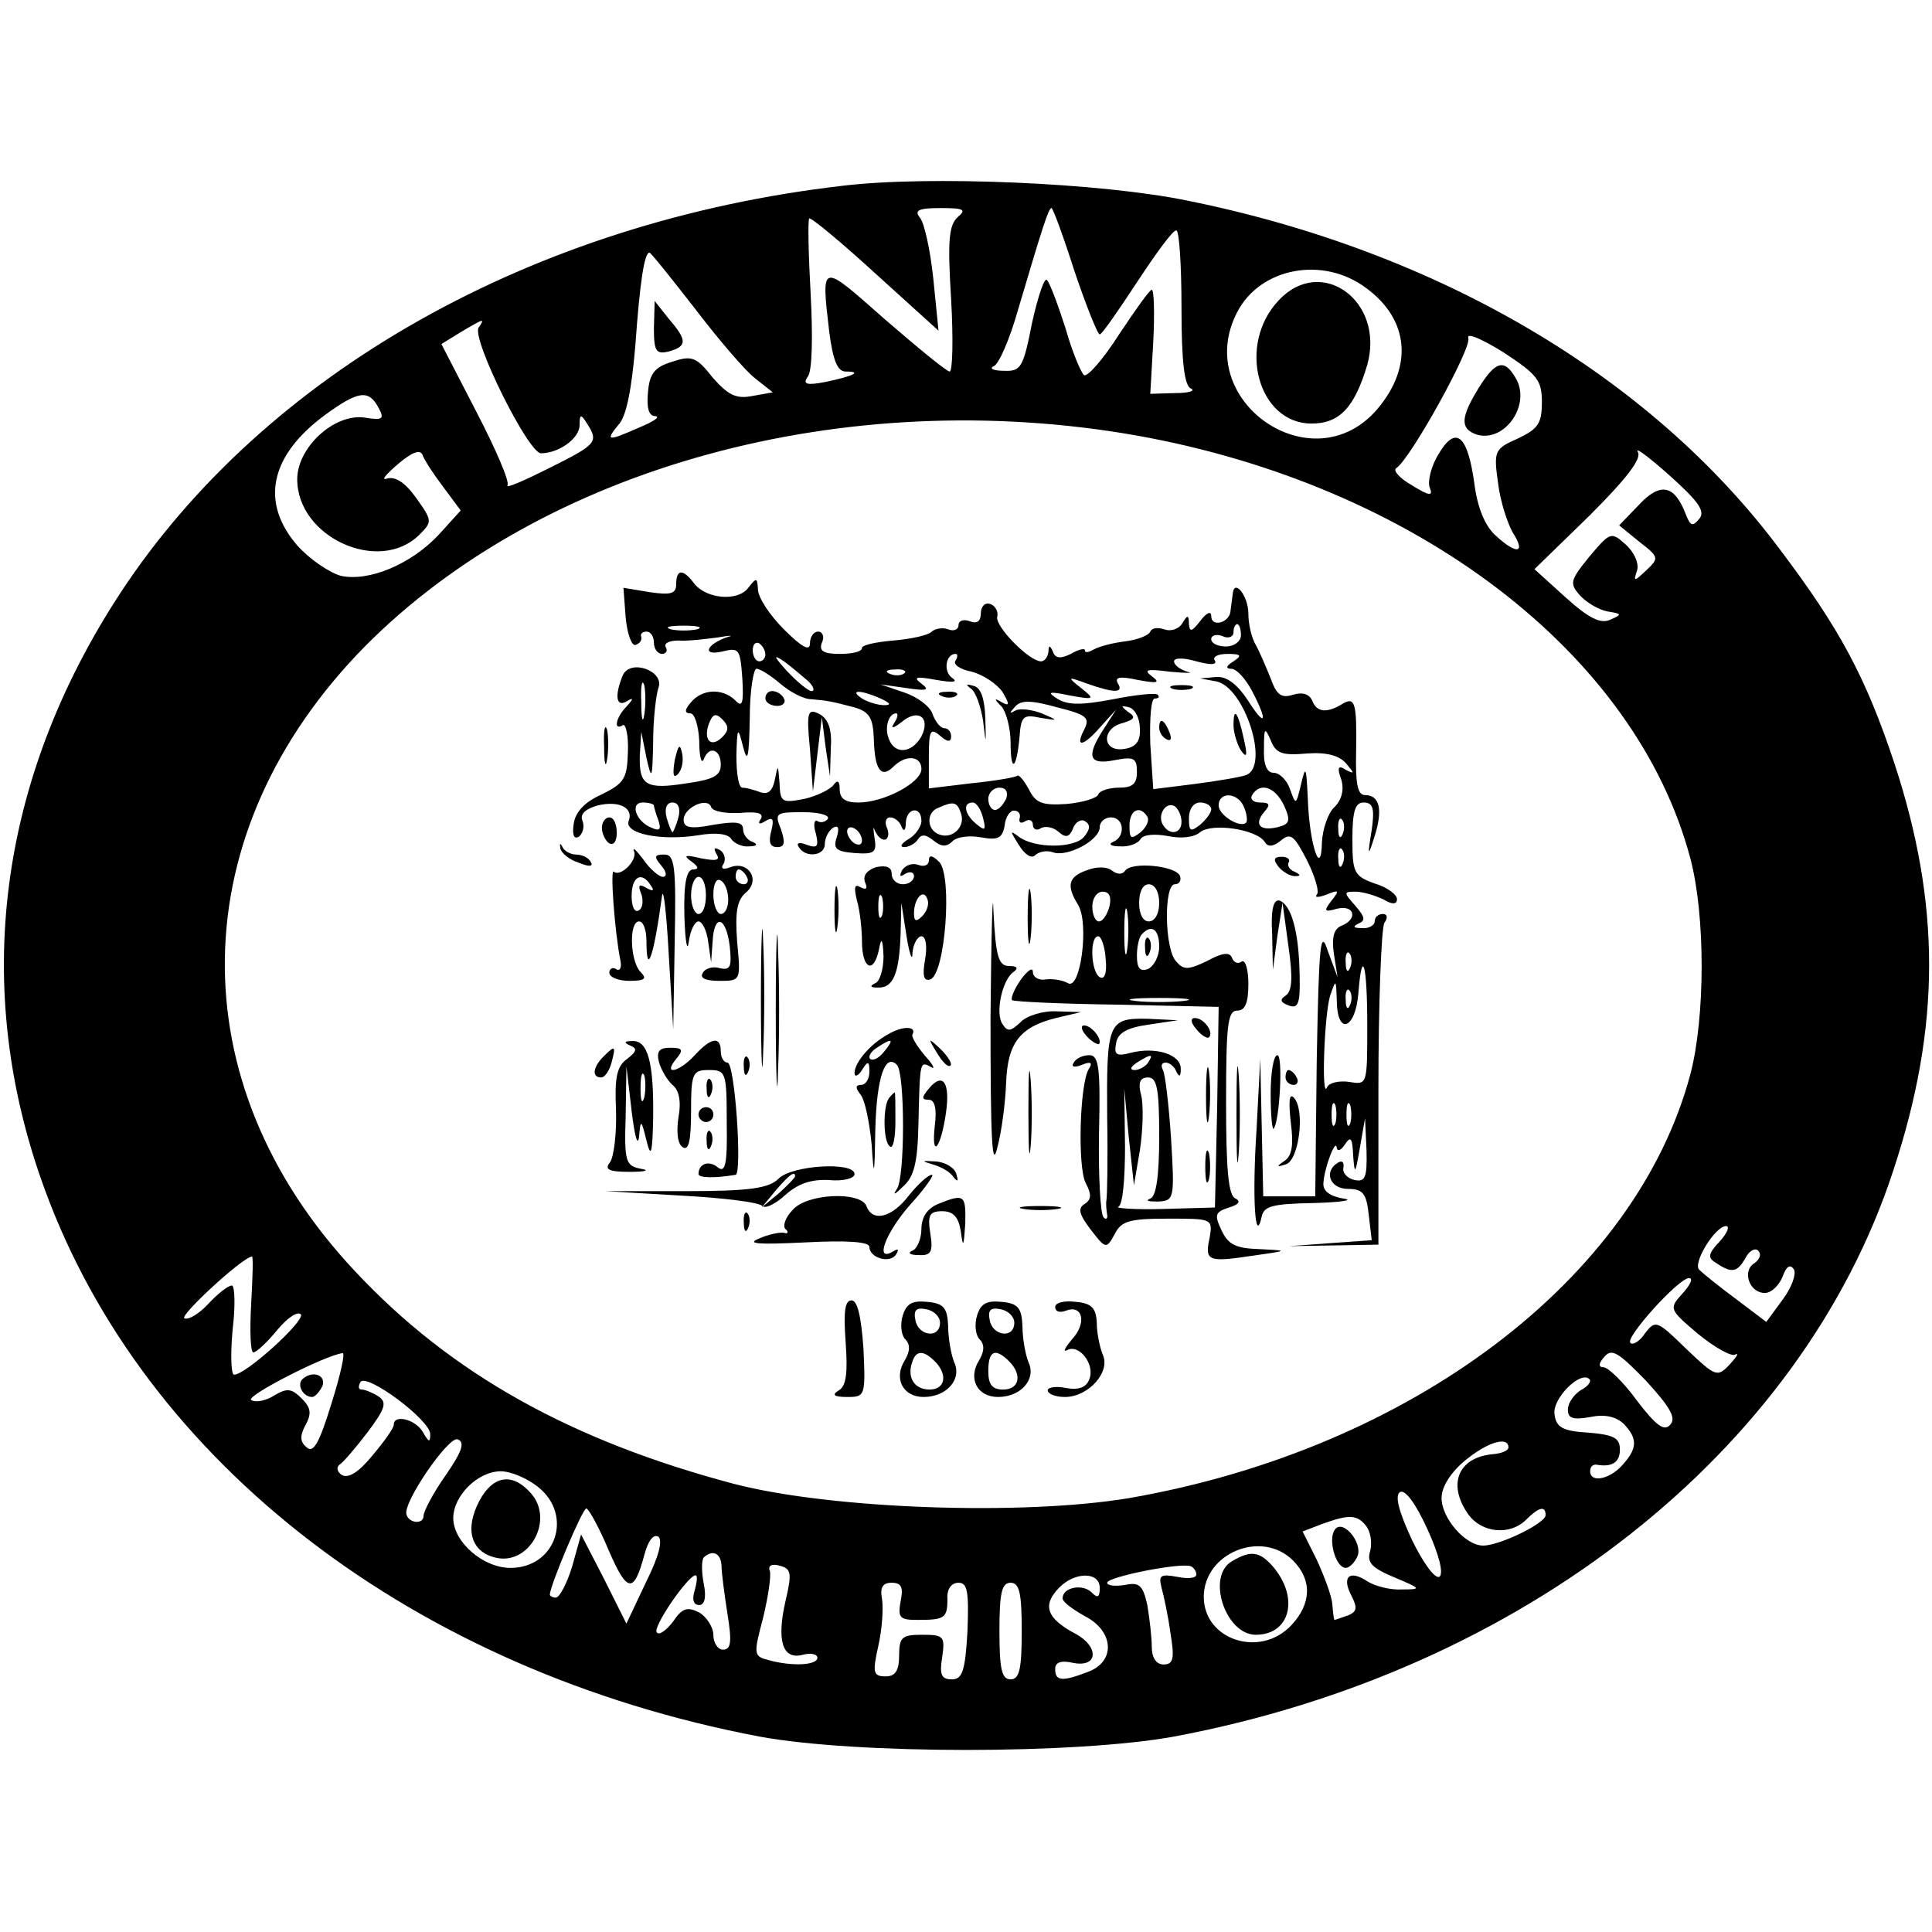 <?xml version="1.0" standalone="no"?>
<!DOCTYPE svg PUBLIC "-//W3C//DTD SVG 20010904//EN"
 "http://www.w3.org/TR/2001/REC-SVG-20010904/DTD/svg10.dtd">
<svg version="1.0" xmlns="http://www.w3.org/2000/svg"
 width="260pt" height="260pt" viewBox="0 0 260 260"
 preserveAspectRatio="xMidYMid meet">
<g transform="translate(0,260) scale(0.1,-0.1)"
fill="#000000" stroke="none">
<path d="M1134 2350 c-416 -48 -777 -251 -972 -548 -165 -252 -201 -532 -102
-802 135 -370 499 -649 962 -737 130 -24 426 -24 558 0 469 88 844 383 968
762 64 194 64 358 1 549 -38 114 -73 180 -154 287 -174 233 -460 401 -797 469
-116 24 -348 34 -464 20z m155 -42 c-12 -11 -14 -31 -9 -111 3 -53 2 -97 -2
-97 -4 0 -43 32 -88 71 -86 76 -85 77 -74 -18 5 -38 11 -53 22 -53 23 0 11 -6
-27 -14 -26 -5 -31 -3 -24 7 6 7 7 53 4 110 -3 54 -4 100 -2 103 2 2 42 -31
89 -74 l85 -77 -7 70 c-4 38 -12 75 -18 82 -8 10 -2 13 28 13 31 0 35 -2 23
-12z m157 -73 c16 -47 31 -85 34 -85 3 0 25 32 50 70 25 38 48 70 53 70 4 0 7
-47 7 -104 0 -74 4 -106 13 -109 6 -3 -3 -6 -22 -6 l-33 -1 4 70 c2 39 1 70
-2 70 -3 0 -22 -27 -44 -60 -21 -33 -42 -57 -47 -55 -4 3 -16 31 -25 63 -10
31 -21 61 -25 65 -3 5 -12 -21 -20 -57 -12 -61 -15 -66 -38 -65 -14 0 -20 3
-14 6 7 2 22 37 33 76 32 108 41 137 45 137 2 0 16 -38 31 -85z m-511 -50 c32
-42 68 -84 81 -94 l24 -19 -28 -5 c-21 -4 -32 1 -53 25 -22 28 -28 30 -55 21
-23 -7 -30 -16 -32 -41 -2 -21 1 -32 10 -32 7 -1 -2 -7 -21 -15 -43 -19 -47
-19 -29 3 11 11 18 48 23 107 6 84 12 125 19 125 2 0 29 -34 61 -75z m904 27
c57 -42 63 -105 15 -162 -87 -103 -251 11 -189 130 31 60 116 76 174 32z
m-1195 -53 c-9 -16 67 -169 84 -169 24 0 52 20 52 38 0 15 2 15 10 2 16 -25
13 -28 -51 -60 -34 -17 -59 -28 -56 -23 3 5 -16 49 -42 99 l-47 91 26 16 c32
19 33 19 24 6z m1431 -100 c0 -29 -5 -36 -32 -49 -32 -14 -33 -17 -27 -60 3
-25 13 -55 20 -67 18 -28 5 -30 -24 -3 -14 13 -24 38 -28 70 -9 65 -25 78 -48
39 -10 -16 -15 -37 -12 -45 5 -12 0 -12 -24 3 -16 9 -26 20 -21 23 19 12 102
162 97 175 -3 8 18 -1 47 -19 46 -30 52 -38 52 -67z m-1566 -7 c9 -16 6 -18
-18 -14 -41 6 -91 -40 -91 -83 0 -78 110 -128 164 -75 18 18 18 19 -4 50 -15
21 -28 29 -39 26 -9 -3 -2 5 14 19 20 17 31 21 34 12 2 -6 15 -26 28 -43 l23
-31 -29 -32 c-37 -40 -94 -64 -132 -56 -15 4 -42 22 -59 41 -50 58 -37 121 38
176 44 32 58 34 71 10z m1020 -38 c376 -67 673 -293 746 -570 20 -76 20 -212
0 -289 -73 -276 -376 -505 -755 -571 -143 -24 -401 -15 -532 19 -219 58 -381
148 -510 286 -239 254 -233 591 13 841 240 242 646 353 1038 284z m758 -112
c-9 -11 -12 -10 -18 5 -15 40 -34 45 -63 14 l-27 -28 27 -22 c27 -21 27 -22 9
-39 -16 -15 -17 -15 -12 0 3 9 -3 24 -15 35 -20 18 -21 17 -49 -16 -26 -32
-27 -36 -13 -52 9 -10 26 -20 38 -22 19 -3 19 -4 3 -11 -13 -6 -29 2 -60 30
l-42 38 74 72 c50 50 71 77 65 86 -4 7 15 -7 43 -32 39 -35 48 -48 40 -58z
m27 -973 c-16 -17 -16 -22 -4 -29 21 -14 28 -12 39 7 5 10 13 14 17 10 5 -5 2
-12 -5 -17 -17 -10 -7 -40 14 -40 9 0 19 10 24 22 5 14 10 17 15 10 4 -6 -3
-25 -15 -41 l-22 -30 -41 31 c-23 17 -45 35 -49 39 -10 8 21 59 36 59 5 0 2
-9 -9 -21z m-1976 -84 c-2 -36 -1 -65 3 -65 4 0 19 14 32 30 14 17 28 26 32
21 5 -9 -74 -81 -90 -81 -4 0 -5 27 -2 60 4 33 3 60 -1 60 -5 0 -19 -11 -32
-25 -12 -13 -27 -22 -32 -19 -6 4 77 81 91 83 2 1 1 -28 -1 -64z m1926 14
c-18 -20 -18 -21 21 -54 22 -18 45 -31 50 -28 6 3 2 -3 -7 -13 -17 -18 -19
-17 -59 21 -39 38 -41 39 -55 21 -7 -11 -17 -17 -20 -13 -7 7 65 87 79 87 6 0
2 -9 -9 -21z m-16 -176 c-8 -10 -19 -2 -45 32 -18 25 -39 45 -45 45 -7 0 -7 5
1 14 10 12 19 6 56 -32 32 -35 41 -50 33 -59z m-1802 28 c-16 -52 -24 -67 -33
-59 -9 7 -10 15 -2 30 9 16 7 24 -5 36 -14 14 -20 14 -37 4 -11 -7 -25 -10
-31 -6 -8 5 99 60 123 63 4 1 -3 -30 -15 -68z m133 -41 c0 -12 -2 -11 -10 3
-10 17 -39 24 -39 10 0 -5 -13 -23 -29 -42 -18 -22 -32 -31 -41 -26 -6 4 -8
10 -3 14 5 3 22 23 38 44 24 32 26 40 14 48 -8 5 -18 9 -22 9 -5 0 -5 4 -2 10
8 13 94 -51 94 -70z m1548 59 c-9 -6 -17 -17 -17 -26 0 -12 7 -14 30 -10 19 4
34 1 45 -9 19 -20 19 -33 -2 -56 -17 -19 -43 -24 -43 -8 0 6 3 9 8 9 21 -4 32
3 32 20 0 16 -8 20 -42 23 -35 2 -44 7 -46 25 -3 21 35 59 47 47 3 -3 -2 -10
-12 -15z m-1527 -114 c-17 -24 -30 -49 -30 -55 0 -12 -20 -10 -23 2 -5 16 57
106 69 101 10 -4 6 -16 -16 -48z m1430 37 c0 -4 -9 -8 -21 -9 -46 -4 -62 -40
-33 -81 18 -25 56 -29 78 -7 17 17 26 19 26 6 0 -11 -62 -41 -84 -41 -24 0
-56 37 -56 64 0 15 12 34 31 50 30 25 59 34 59 18z m-1306 -53 c48 -38 24
-109 -37 -109 -37 0 -77 35 -77 67 0 30 33 63 64 63 13 0 35 -9 50 -21z m1213
-121 c-6 -3 -22 19 -37 50 -18 39 -23 59 -16 64 7 4 21 -15 37 -50 16 -35 22
-60 16 -64z m-1118 36 c25 -58 34 -59 48 -7 5 19 12 29 19 25 6 -5 1 -26 -17
-62 l-26 -55 -30 60 -31 60 -12 -43 c-7 -23 -17 -42 -22 -42 -4 0 -8 2 -8 4 0
12 44 116 49 116 3 0 17 -25 30 -56z m1019 33 c6 -7 9 -22 6 -34 -5 -16 2 -23
33 -36 36 -15 36 -16 10 -16 -15 -1 -36 4 -47 11 -24 16 -35 6 -21 -20 8 -16
7 -21 -5 -26 -9 -3 -17 -6 -18 -6 -1 0 -2 9 -3 21 -1 12 -11 38 -21 60 l-19
38 26 10 c36 13 47 13 59 -2z m-98 -47 c26 -26 25 -58 -2 -87 -42 -45 -118
-20 -118 38 0 59 78 91 120 49z m-769 -7 c0 -10 4 -39 8 -65 6 -37 5 -48 -6
-48 -7 0 -13 9 -13 20 0 10 -9 24 -19 30 -16 8 -23 6 -35 -12 -9 -12 -19 -19
-22 -15 -7 6 42 77 52 77 3 0 2 -9 -1 -20 -4 -12 -2 -20 6 -20 7 0 10 10 6 29
-3 16 -3 31 0 35 12 11 23 6 24 -11z m86 -48 c-12 -53 -4 -79 23 -72 11 3 20
1 20 -4 0 -10 -34 -12 -66 -3 -20 5 -20 8 -7 57 7 29 11 57 9 63 -3 7 3 10 13
7 16 -4 17 -10 8 -48z m553 36 c0 -5 -12 -6 -26 -3 -22 4 -25 2 -21 -14 3 -11
9 -38 12 -61 6 -35 4 -43 -9 -43 -10 0 -16 9 -16 24 0 13 -3 38 -6 56 -6 27
-11 31 -30 27 -13 -2 -24 -1 -24 3 0 8 101 28 113 22 4 -2 7 -7 7 -11z m-130
-18 c0 -13 -3 -14 -11 -6 -12 12 -39 7 -39 -8 0 -5 14 -15 30 -24 39 -20 42
-61 4 -75 -34 -13 -44 -13 -44 4 0 9 8 12 25 8 33 -6 34 22 3 39 -40 21 -46
39 -22 63 21 21 54 21 54 -1z m-268 -18 c-4 -22 -1 -25 22 -25 37 0 41 2 41
28 -1 13 5 22 15 22 12 0 14 -12 12 -65 -3 -54 -7 -65 -21 -65 -14 0 -17 6
-13 30 4 28 2 30 -27 30 -27 0 -31 -3 -31 -28 0 -20 -5 -28 -18 -28 -17 0 -18
5 -10 41 5 22 7 50 5 63 -3 16 1 22 13 22 13 0 16 -6 12 -25z m163 -40 c0 -51
-3 -65 -15 -65 -12 0 -15 14 -15 65 0 51 3 65 15 65 12 0 15 -14 15 -65z"/>
<path d="M880 2158 c0 -31 3 -35 20 -31 25 7 25 15 0 44 l-19 24 -1 -37z"/>
<path d="M1721 2196 c-57 -60 -28 -166 44 -166 38 0 58 22 75 79 24 86 -62
148 -119 87z"/>
<path d="M1990 2078 c-24 -39 -25 -54 -5 -62 37 -14 75 36 56 73 -16 29 -28
26 -51 -11z"/>
<path d="M910 1814 c0 -13 -7 -15 -35 -11 l-36 6 3 -40 c2 -22 8 -38 13 -37 6
2 9 6 8 11 -2 4 2 7 7 7 6 0 10 -7 10 -15 0 -8 5 -15 11 -15 5 0 8 4 5 9 -3 5
4 9 17 9 12 -1 36 2 52 4 17 3 23 3 15 1 -28 -9 -37 -26 -9 -20 24 6 25 4 28
-36 2 -34 0 -40 -10 -29 -17 16 -44 15 -59 -3 -9 -10 -9 -15 -1 -15 6 0 11
-17 12 -37 0 -21 3 -32 6 -25 7 19 23 14 23 -7 0 -15 -10 -20 -45 -25 -56 -9
-65 -3 -64 37 l2 32 7 -35 c7 -31 8 -29 9 22 0 31 4 63 7 72 9 23 -38 40 -48
17 -11 -27 -9 -43 5 -35 10 6 10 4 0 -7 -14 -14 -18 -33 -5 -25 4 3 8 -14 7
-36 -1 -36 -5 -42 -35 -57 -23 -10 -36 -24 -38 -40 -2 -14 0 -21 7 -17 5 4 8
13 5 21 -4 9 3 16 20 21 29 7 49 -3 42 -21 -6 -17 44 -27 94 -19 23 4 40 2 44
-5 4 -6 15 -11 24 -10 11 0 12 3 5 6 -7 2 -13 10 -13 17 0 10 -10 11 -40 6
-31 -6 -40 -4 -40 7 0 16 32 31 37 17 2 -6 19 -9 39 -8 23 2 32 0 28 -8 -5 -7
-2 -8 6 -3 10 6 12 3 8 -13 -4 -15 -2 -22 8 -22 10 0 11 6 5 24 -9 22 -7 23
30 23 21 0 36 -4 33 -9 -3 -4 -9 -6 -14 -3 -4 3 -6 -5 -2 -17 4 -17 2 -20 -12
-15 -10 4 -15 3 -11 -3 9 -15 35 -12 35 4 0 8 5 18 11 22 7 4 9 0 5 -13 -5
-15 -1 -19 24 -21 27 -2 30 1 27 20 -2 13 -2 17 0 11 3 -7 8 -13 13 -13 5 0 7
7 4 15 -4 8 -2 15 4 15 6 0 13 -6 15 -12 3 -8 6 -6 6 5 1 20 21 23 21 2 0 -7
-8 -19 -17 -24 -10 -6 -13 -11 -6 -11 6 0 15 5 18 10 5 8 11 7 21 -1 11 -9 18
-9 26 -1 6 6 23 8 39 5 22 -4 28 -1 31 16 1 12 8 21 13 20 6 0 9 -5 7 -11 -1
-5 2 -7 8 -3 5 3 10 1 10 -5 0 -6 5 -8 10 -5 6 4 17 2 24 -4 10 -9 15 -8 20 4
3 9 11 13 16 10 8 -5 7 -11 -1 -21 -13 -16 -67 -16 -88 0 -12 9 -12 8 0 -11 8
-13 17 -19 22 -14 5 5 16 7 24 4 19 -7 63 16 63 34 0 7 7 13 15 13 18 0 20
-26 3 -33 -7 -3 -3 -6 9 -6 12 -1 25 4 28 10 4 6 19 7 36 4 18 -4 36 -2 44 5
16 13 76 4 87 -13 4 -7 11 -7 22 2 13 11 18 6 35 -27 11 -22 17 -43 13 -46 -3
-4 2 -4 13 0 17 7 18 6 7 -8 -11 -14 -10 -16 7 -11 24 6 29 -14 6 -23 -10 -4
-13 -16 -10 -37 l5 -32 -13 35 c-10 31 -12 12 -15 -147 l-2 -183 -35 0 -35 0
-2 93 -2 92 -5 -95 c-6 -91 -2 -158 7 -117 3 14 15 17 70 18 37 1 55 4 40 6
-18 3 -28 10 -27 21 1 20 17 62 18 47 1 -5 6 -3 11 5 8 12 10 8 11 -15 2 -27
3 -25 9 10 l7 40 2 -43 c1 -37 -2 -43 -16 -40 -10 2 -17 10 -15 17 1 7 -2 10
-8 6 -19 -12 -10 -35 14 -35 20 0 25 -6 28 -35 l4 -34 -56 -4 -55 -4 60 1 60
1 0 210 c0 116 4 216 8 223 5 7 4 12 -2 12 -6 0 -11 -4 -11 -10 0 -5 -8 -10
-17 -9 -12 0 -13 2 -5 6 10 4 9 9 -4 24 -16 18 -16 19 0 19 10 0 26 -5 37 -10
13 -8 19 -7 19 0 0 6 -13 16 -30 21 -28 10 -30 15 -30 60 0 38 4 49 15 49 13
0 15 -8 11 -37 -6 -36 -5 -37 4 -8 11 35 7 55 -13 55 -10 0 -13 15 -12 58 1
65 -1 75 -18 65 -21 -13 -35 -12 -41 4 -4 9 -13 12 -26 8 -16 -5 -22 0 -30 22
-6 15 -15 36 -20 45 -6 10 -10 29 -10 42 0 24 -19 48 -21 27 -1 -6 -2 -16 -3
-23 -1 -16 -26 -23 -26 -7 0 7 -6 5 -15 -7 -11 -14 -14 -15 -15 -4 0 13 -2 13
-9 1 -5 -8 -16 -11 -24 -8 -9 3 -17 2 -19 -3 -2 -5 -17 -11 -33 -13 -17 -2
-36 -7 -43 -11 -7 -4 -12 -5 -12 -1 0 3 -9 1 -19 -5 -14 -7 -21 -6 -24 3 -4 9
-6 9 -6 0 -1 -7 -5 -13 -10 -13 -16 0 -62 47 -59 60 2 7 -3 15 -9 17 -7 3 -13
-3 -13 -12 0 -11 -5 -15 -15 -11 -8 3 -15 1 -15 -5 0 -6 -6 -9 -14 -6 -7 3
-18 1 -22 -3 -5 -5 -28 -10 -52 -12 -23 -2 -42 -6 -42 -10 0 -5 -13 -8 -30 -8
-22 0 -28 4 -24 15 4 8 1 15 -5 15 -6 0 -11 -7 -11 -16 0 -11 -11 -5 -35 19
-19 19 -35 43 -35 54 -1 16 -2 16 -13 2 -14 -19 -57 -15 -73 6 -15 20 -24 19
-24 -1z m28 -61 c-10 -2 -26 -2 -35 0 -10 3 -2 5 17 5 19 0 27 -2 18 -5z m732
-8 c0 -8 -9 -15 -20 -15 -11 0 -20 4 -20 10 0 5 7 7 15 4 8 -4 15 -1 15 5 0 6
2 11 5 11 3 0 5 -7 5 -15z m-640 -26 c0 -5 -4 -9 -8 -9 -5 0 -9 7 -9 15 0 8 4
12 9 9 4 -3 8 -9 8 -15z m58 -36 c7 -7 9 -13 4 -13 -4 0 -19 12 -33 27 -18 20
-19 23 -4 13 11 -8 26 -21 33 -27z m198 28 c-4 -5 6 -12 22 -15 15 -4 33 -16
41 -27 10 -17 10 -20 -1 -14 -10 6 -11 5 0 -6 6 -7 12 -29 12 -48 0 -42 8 -37
12 7 2 28 5 31 28 26 25 -4 25 -4 2 6 -13 5 -29 7 -35 4 -9 -5 -9 -4 -1 5 8 9
21 9 57 -1 40 -10 44 -14 36 -30 -13 -25 -1 -23 23 5 l20 22 -16 -25 c-25 -38
-21 -50 14 -43 26 5 30 3 30 -16 0 -16 -6 -21 -24 -21 -13 0 -26 -4 -28 -9 -1
-5 -21 -11 -43 -13 -32 -2 -41 1 -50 19 -7 13 -14 21 -16 19 -2 -2 -30 -7 -61
-10 l-58 -7 0 42 c0 36 2 40 15 29 10 -9 15 -9 15 -1 0 6 -4 11 -9 11 -5 0
-12 8 -16 19 -3 10 -20 23 -38 29 l-32 11 35 -5 c27 -4 32 -3 20 6 -12 9 -7
10 20 5 23 -4 30 -3 21 3 -12 9 -8 32 5 32 3 0 3 -4 0 -9z m349 0 c-4 5 4 9
17 9 18 0 20 -2 8 -10 -10 -6 -11 -10 -3 -10 7 0 19 -13 28 -30 22 -42 18 -50
-6 -12 -14 21 -28 32 -42 31 l-22 -2 22 -4 c38 -8 72 -114 40 -126 -8 -3 -39
-8 -69 -12 l-56 -7 -4 61 c-1 34 1 61 6 61 5 0 7 2 4 5 -2 3 -30 0 -60 -6 -42
-8 -60 -8 -74 0 -16 10 -13 11 16 5 33 -6 34 -5 15 10 -19 15 -19 16 8 6 37
-13 50 -13 41 1 -4 8 4 9 27 4 27 -5 31 -4 19 5 -12 9 -6 10 25 6 22 -2 32 -2
23 0 -10 3 -18 9 -18 14 0 5 13 5 30 0 19 -5 28 -5 25 1z m-585 -31 c13 -11
31 -21 42 -21 21 -2 24 -2 58 -11 20 -6 25 -14 26 -43 1 -41 10 -53 26 -37 17
17 38 15 38 -3 0 -18 -50 -45 -85 -45 -17 0 -25 5 -25 18 0 11 -3 13 -8 6 -4
-6 -22 -15 -39 -19 -31 -6 -33 -5 -34 22 -2 24 -2 25 -6 5 -3 -16 -9 -22 -20
-18 -8 3 -19 6 -24 6 -5 0 -8 19 -8 43 1 39 2 40 9 12 6 -23 8 -15 9 38 0 37
5 67 9 67 5 0 19 -9 32 -20z m167 14 c-3 -3 -12 -4 -19 -1 -8 3 -5 6 6 6 11 1
17 -2 13 -5z m-350 -56 c-2 -13 -4 -5 -4 17 -1 22 1 32 4 23 2 -10 2 -28 0
-40z m318 22 c13 -6 15 -9 5 -9 -8 0 -22 4 -30 9 -18 12 -2 12 25 0z m349 -41
c1 -17 -6 -25 -22 -27 -29 -4 -30 28 -1 35 16 5 18 8 7 15 -10 8 -10 9 2 6 8
-3 14 -15 14 -29z m-562 -11 c-15 -15 -26 -4 -18 18 5 13 9 15 18 6 9 -9 9
-15 0 -24z m232 20 c-6 -9 -3 -9 9 0 22 19 40 7 27 -19 -13 -23 -36 -25 -44
-3 -6 15 0 34 10 34 3 0 2 -6 -2 -12z m555 -42 c27 2 44 -3 53 -14 11 -13 11
-14 -1 -8 -10 7 -12 3 -6 -13 4 -13 1 -27 -9 -37 -9 -8 -16 -30 -17 -47 -1
-51 -17 -3 -19 58 -2 43 -3 46 -9 20 -7 -29 -7 -29 -15 -7 -4 12 -14 22 -22
22 -9 0 -14 11 -13 33 0 28 1 29 9 11 7 -18 15 -21 49 -18z m-405 -61 c-4 -8
-10 -15 -15 -15 -5 0 -9 7 -9 15 0 8 7 15 15 15 9 0 12 -6 9 -15z m374 -9 c9
-20 8 -25 -8 -29 -24 -6 -33 3 -19 20 9 10 8 13 -5 13 -10 0 -14 5 -11 10 11
18 31 11 43 -14z m-54 -2 c4 -9 5 -19 3 -21 -8 -8 -37 10 -37 23 0 19 26 18
34 -2z m-794 2 c0 -2 3 -12 6 -20 4 -12 2 -15 -9 -10 -21 8 -30 34 -12 34 8 0
15 -2 15 -4z m33 -16 c-3 -11 -7 -20 -8 -20 -1 0 -5 9 -8 20 -3 12 0 20 8 20
8 0 11 -8 8 -20z m380 6 c7 -18 -11 -36 -29 -29 -17 6 -18 30 -1 36 20 9 25 8
30 -7z m30 -7 c4 -16 3 -18 -9 -8 -16 13 -19 29 -5 29 5 0 11 -9 14 -21z m267
-5 c0 -16 -16 -19 -25 -4 -8 13 4 32 16 25 5 -4 9 -13 9 -21z m40 17 c0 -5 -7
-14 -15 -21 -13 -10 -15 -9 -15 9 0 12 6 21 15 21 8 0 15 -4 15 -9z m-86 -10
c3 -5 -1 -14 -9 -21 -13 -10 -15 -9 -15 9 0 21 14 28 24 12z m263 -23 c-3 -8
-6 -5 -6 6 -1 11 2 17 5 13 3 -3 4 -12 1 -19z m-647 -9 c0 -6 -4 -7 -10 -4 -5
3 -10 11 -10 16 0 6 5 7 10 4 6 -3 10 -11 10 -16z m647 -31 c-3 -8 -6 -5 -6 6
-1 11 2 17 5 13 3 -3 4 -12 1 -19z m10 -140 c-3 -8 -6 -5 -6 6 -1 11 2 17 5
13 3 -3 4 -12 1 -19z m23 -78 c0 -80 0 -80 -24 -76 -14 2 -27 -1 -30 -7 -8
-20 -4 97 4 123 8 23 8 23 9 -8 1 -46 25 -37 29 11 5 64 12 40 12 -43z m-23
28 c-3 -8 -6 -5 -6 6 -1 11 2 17 5 13 3 -3 4 -12 1 -19z m-20 -160 c-3 -7 -5
-2 -5 12 0 14 2 19 5 13 2 -7 2 -19 0 -25z m20 0 c-3 -7 -5 -2 -5 12 0 14 2
19 5 13 2 -7 2 -19 0 -25z"/>
<path d="M1307 1673 c6 -4 13 -24 16 -43 4 -34 4 -33 3 4 -1 26 -6 41 -16 43
-10 3 -11 2 -3 -4z"/>
<path d="M1268 1663 c7 -3 16 -2 19 1 4 3 -2 6 -13 5 -11 0 -14 -3 -6 -6z"/>
<path d="M1578 1673 c6 -2 18 -2 25 0 6 3 1 5 -13 5 -14 0 -19 -2 -12 -5z"/>
<path d="M1660 1624 c0 -10 5 -26 10 -34 8 -11 9 -7 4 15 -8 37 -14 45 -14 19z"/>
<path d="M1560 1621 c0 -6 4 -13 10 -16 6 -3 7 1 4 9 -7 18 -14 21 -14 7z"/>
<path d="M1030 1660 c0 -5 7 -10 16 -10 8 0 12 5 9 10 -3 6 -10 10 -16 10 -5
0 -9 -4 -9 -10z"/>
<path d="M1090 1592 l4 -57 6 50 6 50 5 -40 6 -40 1 37 c2 26 -3 40 -15 47
-16 8 -18 4 -13 -47z"/>
<path d="M813 1595 c0 -22 2 -30 4 -17 2 12 2 30 0 40 -3 9 -5 -1 -4 -23z"/>
<path d="M908 1577 c-3 -19 -2 -25 4 -19 6 6 8 18 6 28 -3 14 -5 12 -10 -9z"/>
<path d="M810 1486 c0 -8 5 -18 10 -21 6 -3 10 3 10 14 0 12 -4 21 -10 21 -5
0 -10 -6 -10 -14z"/>
<path d="M754 1459 c1 -7 12 -16 25 -20 14 -6 20 -5 16 1 -3 6 -12 10 -20 10
-7 0 -16 5 -18 10 -3 6 -4 5 -3 -1z"/>
<path d="M853 1455 c6 -12 -18 -36 -27 -28 -5 5 1 -80 9 -120 2 -9 -1 -15 -6
-11 -5 3 -9 0 -9 -5 0 -6 12 -11 27 -11 21 0 24 3 15 12 -14 14 -16 68 -2 68
6 0 10 -12 10 -27 0 -49 10 -20 21 62 2 11 6 -25 9 -80 l6 -100 2 118 c2 102
0 117 -14 117 -14 0 -14 -3 -4 -15 7 -8 8 -15 2 -15 -5 0 -17 10 -26 23 -9 12
-15 18 -13 12z m23 -47 c5 -7 3 -8 -6 -3 -10 6 -12 4 -7 -8 3 -9 2 -19 -3 -22
-6 -4 -10 5 -10 19 0 27 14 34 26 14z"/>
<path d="M964 1451 c6 -9 0 -10 -21 -6 -21 5 -24 4 -13 -4 10 -7 11 -11 3 -11
-9 0 -13 -18 -12 -62 1 -35 4 -51 6 -35 2 15 8 27 13 27 5 0 11 -12 13 -27 l4
-28 2 28 c2 38 18 34 23 -6 3 -28 1 -33 -13 -30 -9 3 -20 0 -23 -6 -5 -7 3
-11 22 -11 29 0 29 0 24 53 -3 40 0 56 12 66 20 17 3 43 -21 34 -10 -4 -14 -2
-9 5 3 6 1 14 -5 18 -8 4 -9 3 -5 -5z m41 -31 c3 -5 1 -10 -4 -10 -6 0 -11 5
-11 10 0 6 2 10 4 10 3 0 8 -4 11 -10z m-55 -25 c0 -14 -4 -25 -10 -25 -5 0
-10 11 -10 25 0 14 5 25 10 25 6 0 10 -11 10 -25z m30 -6 c0 -10 -4 -19 -10
-19 -5 0 -10 12 -10 26 0 14 4 23 10 19 6 -3 10 -15 10 -26z"/>
<path d="M1250 1442 c0 -6 -6 -9 -14 -6 -8 3 -17 0 -22 -7 -4 -8 -3 -10 4 -5
7 4 12 2 12 -3 0 -6 -7 -11 -15 -11 -8 0 -15 6 -15 14 0 9 -7 12 -21 9 -12 -4
-18 -11 -15 -20 4 -9 2 -11 -6 -7 -8 5 -9 0 -5 -17 4 -13 7 -39 7 -56 0 -37
16 -45 23 -10 3 16 5 14 6 -10 0 -17 -5 -34 -11 -36 -8 -4 -7 -6 3 -6 21 -1
29 18 31 72 l1 42 7 -45 c4 -25 8 -35 8 -22 1 12 7 22 12 22 6 0 8 -13 5 -31
-4 -22 -2 -30 7 -27 20 7 30 139 12 158 -9 9 -14 10 -14 2z m-63 -74 c-3 -7
-5 -2 -5 12 0 14 2 19 5 13 2 -7 2 -19 0 -25z m54 -1 c-8 -8 -11 -7 -11 4 0
20 13 34 18 19 3 -7 -1 -17 -7 -23z"/>
<path d="M1721 1433 c6 -7 17 -13 23 -12 7 0 6 2 -2 6 -6 2 -10 8 -8 12 3 4
-1 8 -9 8 -11 0 -12 -4 -4 -14z"/>
<path d="M1333 1230 c0 -162 2 -205 9 -175 6 22 11 61 12 88 2 54 19 75 67 87
l34 8 -33 1 c-18 1 -41 -6 -49 -15 -13 -12 -17 -13 -24 -2 -10 15 0 60 15 70
7 5 5 8 -6 8 -14 0 -18 12 -21 73 -1 39 -3 -25 -4 -143z"/>
<path d="M1463 1429 c-26 -9 -28 -21 -12 -47 15 -25 3 -116 -14 -105 -7 4 -20
6 -29 5 -10 -2 -18 3 -18 10 0 7 -7 2 -16 -10 -9 -13 -14 -25 -12 -28 3 -2 66
-5 141 -6 l137 -3 -2 -135 -3 -135 -70 -2 c-38 -1 -65 1 -60 3 6 2 9 38 9 81
l-1 78 6 -65 7 -65 8 47 c4 26 5 59 2 73 -5 18 -2 25 9 25 12 0 15 -15 15 -79
0 -54 -4 -81 -12 -84 -7 -3 -3 -4 10 -4 22 1 23 3 18 84 -3 46 -8 88 -11 93
-3 6 -2 10 4 10 5 0 12 -6 14 -12 4 -8 6 -7 6 3 1 20 -34 31 -68 22 -19 -5
-22 -2 -19 13 2 14 15 21 43 25 l40 6 -41 2 c-53 1 -55 -5 -54 -134 1 -55 0
-104 -1 -110 -1 -5 0 -14 1 -20 1 -5 -2 -7 -5 -3 -4 4 -7 55 -6 113 2 87 0
105 -13 105 -8 0 -18 -4 -21 -10 -4 -6 1 -7 11 -3 12 5 15 3 9 -6 -12 -21 -15
-131 -4 -153 8 -15 8 -22 -1 -28 -10 -6 -8 -14 8 -35 20 -26 21 -26 32 -6 9
18 20 21 72 21 59 0 60 0 56 -25 -7 -32 -3 -34 57 -25 49 7 50 7 10 9 -32 1
-42 6 -51 25 -10 21 -9 25 10 31 13 4 16 8 9 12 -10 3 -13 39 -13 129 0 104 2
124 15 124 11 0 15 11 15 36 0 19 -4 33 -9 30 -5 -4 -11 -1 -13 5 -3 8 -13 7
-33 -4 -25 -12 -32 -13 -42 -1 -16 16 -17 104 -2 104 6 0 9 5 7 11 -5 14 -66
20 -74 7 -4 -5 -10 -5 -17 0 -7 6 -21 6 -34 1z m97 -44 c0 -15 -6 -25 -14 -25
-8 0 -13 10 -13 25 0 15 5 25 13 25 8 0 14 -10 14 -25z m-67 -5 c-3 -11 -9
-20 -14 -20 -5 0 -9 9 -9 20 0 11 6 20 14 20 9 0 12 -7 9 -20z m24 -57 c-2
-16 -4 -5 -4 22 0 28 2 40 4 28 2 -13 2 -35 0 -50z m43 3 c0 -13 -7 -26 -15
-30 -11 -4 -15 1 -15 18 0 12 3 26 7 29 13 14 23 6 23 -17z m-72 -17 c2 -19
-2 -28 -8 -24 -12 7 -14 55 -2 55 4 0 9 -14 10 -31z m105 -56 c-18 -2 -48 -2
-65 0 -18 2 -4 4 32 4 36 0 50 -2 33 -4z m-48 -83 c-3 -5 -12 -10 -18 -10 -7
0 -6 4 3 10 19 12 23 12 15 0z"/>
<path d="M1541 1324 c0 -11 3 -14 6 -6 3 7 2 16 -1 19 -3 4 -6 -2 -5 -13z"/>
<path d="M1123 1375 c0 -27 2 -38 4 -22 2 15 2 37 0 50 -2 12 -4 0 -4 -28z"/>
<path d="M1383 1365 c0 -33 2 -45 4 -27 2 18 2 45 0 60 -2 15 -4 0 -4 -33z"/>
<path d="M1024 1255 c0 -82 2 -115 3 -72 2 43 2 110 0 150 -1 40 -3 5 -3 -78z"/>
<path d="M1044 1240 c0 -91 2 -128 3 -82 2 45 2 119 0 165 -1 45 -3 8 -3 -83z"/>
<path d="M1712 1343 l1 -48 6 45 7 45 8 -59 c6 -42 5 -60 -4 -66 -8 -5 -7 -9
4 -13 13 -5 16 2 15 41 -1 58 -11 94 -27 100 -8 2 -12 -11 -10 -45z"/>
<path d="M1610 1215 c7 -9 15 -13 17 -11 7 7 -7 26 -19 26 -6 0 -6 -6 2 -15z"/>
<path d="M1195 1208 c-24 -13 -45 -38 -45 -52 0 -6 5 -4 10 4 8 13 10 12 10
-2 0 -10 -5 -18 -11 -18 -8 0 -8 -4 -1 -13 6 -7 12 -37 15 -67 3 -47 4 -44 5
22 2 68 13 101 29 85 11 -11 11 -152 0 -167 -6 -9 -3 -8 8 3 15 13 20 32 21
85 2 86 2 84 17 76 6 -4 3 3 -8 15 -11 13 -19 26 -17 29 6 11 -13 12 -33 0z
m-5 -23 c-7 -9 -15 -13 -19 -10 -3 3 1 10 9 15 21 14 24 12 10 -5z"/>
<path d="M1462 1206 c7 -8 15 -12 17 -11 5 6 -10 25 -20 25 -5 0 -4 -6 3 -14z"/>
<path d="M848 1193 c10 -4 9 -8 -4 -18 -14 -10 -17 -25 -15 -69 1 -32 -3 -63
-8 -70 -8 -10 -2 -13 27 -13 20 0 27 2 15 4 -21 4 -23 9 -21 71 l1 67 7 -60
c4 -33 8 -49 10 -35 2 24 3 24 10 -5 6 -24 8 -18 9 30 1 75 -7 105 -28 104
-11 0 -12 -2 -3 -6z m19 -70 c-3 -10 -5 -4 -5 12 0 17 2 24 5 18 2 -7 2 -21 0
-30z"/>
<path d="M935 1180 c-21 -23 -44 -28 -25 -5 10 12 9 15 -8 15 -15 0 -19 -5
-15 -20 3 -10 11 -24 18 -30 9 -7 12 -23 8 -44 -3 -20 -1 -36 6 -40 8 -5 11
10 11 48 0 52 2 56 24 56 23 0 24 -3 24 -71 1 -56 -2 -68 -12 -60 -12 10 -26
5 -26 -9 0 -5 20 -6 50 -1 9 2 -1 151 -11 151 -5 0 -9 7 -9 15 0 21 -13 19
-35 -5z"/>
<path d="M1261 1183 c7 -12 15 -20 18 -17 3 2 -3 12 -13 22 -17 16 -18 16 -5
-5z"/>
<path d="M1664 1100 c0 -58 1 -81 3 -52 2 28 2 76 0 105 -2 28 -3 5 -3 -53z"/>
<path d="M812 1178 c-14 -14 -16 -28 -3 -28 5 0 11 9 14 20 6 23 5 24 -11 8z"/>
<path d="M1384 1105 c0 -49 1 -71 3 -48 2 23 2 64 0 90 -2 26 -3 8 -3 -42z"/>
<path d="M1001 1164 c0 -11 3 -14 6 -6 3 7 2 16 -1 19 -3 4 -6 -2 -5 -13z"/>
<path d="M1623 1125 c0 -33 2 -45 4 -27 2 18 2 45 0 60 -2 15 -4 0 -4 -33z"/>
<path d="M1710 1128 c0 -28 2 -49 4 -47 8 9 13 99 5 99 -5 0 -9 -23 -9 -52z"/>
<path d="M1730 1150 c0 -5 5 -10 11 -10 5 0 7 5 4 10 -3 6 -8 10 -11 10 -2 0
-4 -4 -4 -10z"/>
<path d="M951 1134 c0 -11 3 -14 6 -6 3 7 2 16 -1 19 -3 4 -6 -2 -5 -13z"/>
<path d="M1250 1135 c-10 -12 -10 -15 0 -15 8 0 11 -12 8 -35 -5 -46 8 -31 15
17 6 41 -4 56 -23 33z"/>
<path d="M1197 1123 c-9 -9 -9 -61 1 -66 4 -3 7 12 7 34 0 21 0 39 -1 39 0 0
-4 -3 -7 -7z"/>
<path d="M1737 1090 c4 -30 2 -45 -8 -52 -12 -8 -11 -9 1 -5 18 4 27 74 11 90
-6 6 -7 -5 -4 -33z"/>
<path d="M940 1100 c0 -5 5 -10 10 -10 6 0 10 5 10 10 0 6 -4 10 -10 10 -5 0
-10 -4 -10 -10z"/>
<path d="M951 1064 c0 -11 3 -14 6 -6 3 7 2 16 -1 19 -3 4 -6 -2 -5 -13z"/>
<path d="M1622 1030 c0 -19 2 -27 5 -17 2 9 2 25 0 35 -3 9 -5 1 -5 -18z"/>
<path d="M1255 1033 c11 -3 24 -10 28 -17 6 -7 7 -6 4 4 -2 8 -14 16 -28 17
-19 1 -20 1 -4 -4z"/>
<path d="M1048 1014 c-13 -13 -38 -17 -125 -17 l-108 0 102 -6 c56 -3 105 -9
109 -14 4 -4 18 3 31 15 17 15 34 21 58 20 19 -2 35 2 35 8 0 17 -84 12 -102
-6z m22 3 c0 -2 -10 -12 -22 -23 l-23 -19 19 23 c18 21 26 27 26 19z"/>
<path d="M1223 991 c-23 -30 -49 -36 -57 -14 -8 20 -80 17 -99 -5 -10 -10 -14
-22 -10 -26 5 -4 3 -7 -2 -5 -5 1 -21 -2 -34 -8 -17 -7 0 -8 62 -5 56 3 87 1
87 -6 0 -15 28 -23 36 -10 4 7 3 8 -4 4 -26 -16 -10 26 24 64 20 22 32 40 28
39 -5 0 -19 -13 -31 -28z"/>
<path d="M1263 980 c-15 -6 -23 -18 -23 -34 0 -13 -6 -27 -12 -29 -7 -3 -4 -6
8 -6 17 -1 20 4 16 29 -4 25 -1 30 16 30 15 0 22 -8 25 -27 3 -23 4 -21 6 10
1 39 -1 41 -36 27z"/>
<path d="M1378 973 c12 -2 32 -2 45 0 12 2 2 4 -23 4 -25 0 -35 -2 -22 -4z"/>
<path d="M1001 954 c0 -11 3 -14 6 -6 3 7 2 16 -1 19 -3 4 -6 -2 -5 -13z"/>
<path d="M1138 794 c3 -41 1 -59 -9 -65 -10 -6 -7 -9 11 -9 24 0 25 1 22 65
-3 43 -8 65 -16 65 -9 0 -11 -15 -8 -56z"/>
<path d="M1215 830 c-4 -12 -2 -27 3 -32 7 -7 7 -16 0 -28 -16 -25 -3 -50 25
-50 31 0 52 24 41 47 -4 10 -8 32 -8 48 -1 25 -6 31 -28 33 -20 2 -28 -2 -33
-18z m50 -10 c0 -22 -29 -18 -33 3 -3 14 1 18 15 15 10 -2 18 -10 18 -18z m-7
-52 c18 -18 14 -38 -7 -38 -21 0 -31 17 -23 38 5 15 15 15 30 0z"/>
<path d="M1315 830 c-4 -12 -2 -27 3 -32 7 -7 7 -16 0 -28 -16 -25 -3 -50 25
-50 31 0 52 24 41 47 -4 10 -8 32 -8 48 -1 25 -6 31 -28 33 -20 2 -28 -2 -33
-18z m50 -10 c0 -22 -29 -18 -33 3 -3 14 1 18 15 15 10 -2 18 -10 18 -18z m-7
-52 c18 -18 14 -38 -8 -38 -15 0 -20 7 -20 25 0 27 9 32 28 13z"/>
<path d="M1420 841 c0 -6 6 -8 14 -5 23 9 29 -16 9 -38 -10 -12 -13 -18 -7
-15 16 9 38 -19 30 -39 -4 -11 -14 -15 -31 -12 -14 3 -25 1 -25 -3 0 -5 11 -9
23 -9 32 0 62 34 51 57 -4 10 -8 29 -8 43 -1 20 -7 26 -28 28 -16 2 -28 -1
-28 -7z"/>
<path d="M407 744 c-8 -8 1 -24 13 -24 4 0 10 7 14 15 5 15 -14 21 -27 9z"/>
<path d="M645 580 c-20 -38 -11 -68 21 -76 46 -12 81 51 48 87 -25 28 -51 23
-69 -11z"/>
<path d="M1796 541 c-9 -14 2 -51 15 -51 5 0 12 7 16 16 7 19 -21 51 -31 35z"/>
<path d="M1658 499 c-35 -20 -9 -99 32 -99 47 0 59 51 22 93 -17 19 -29 21
-54 6z"/>
</g>
</svg>
